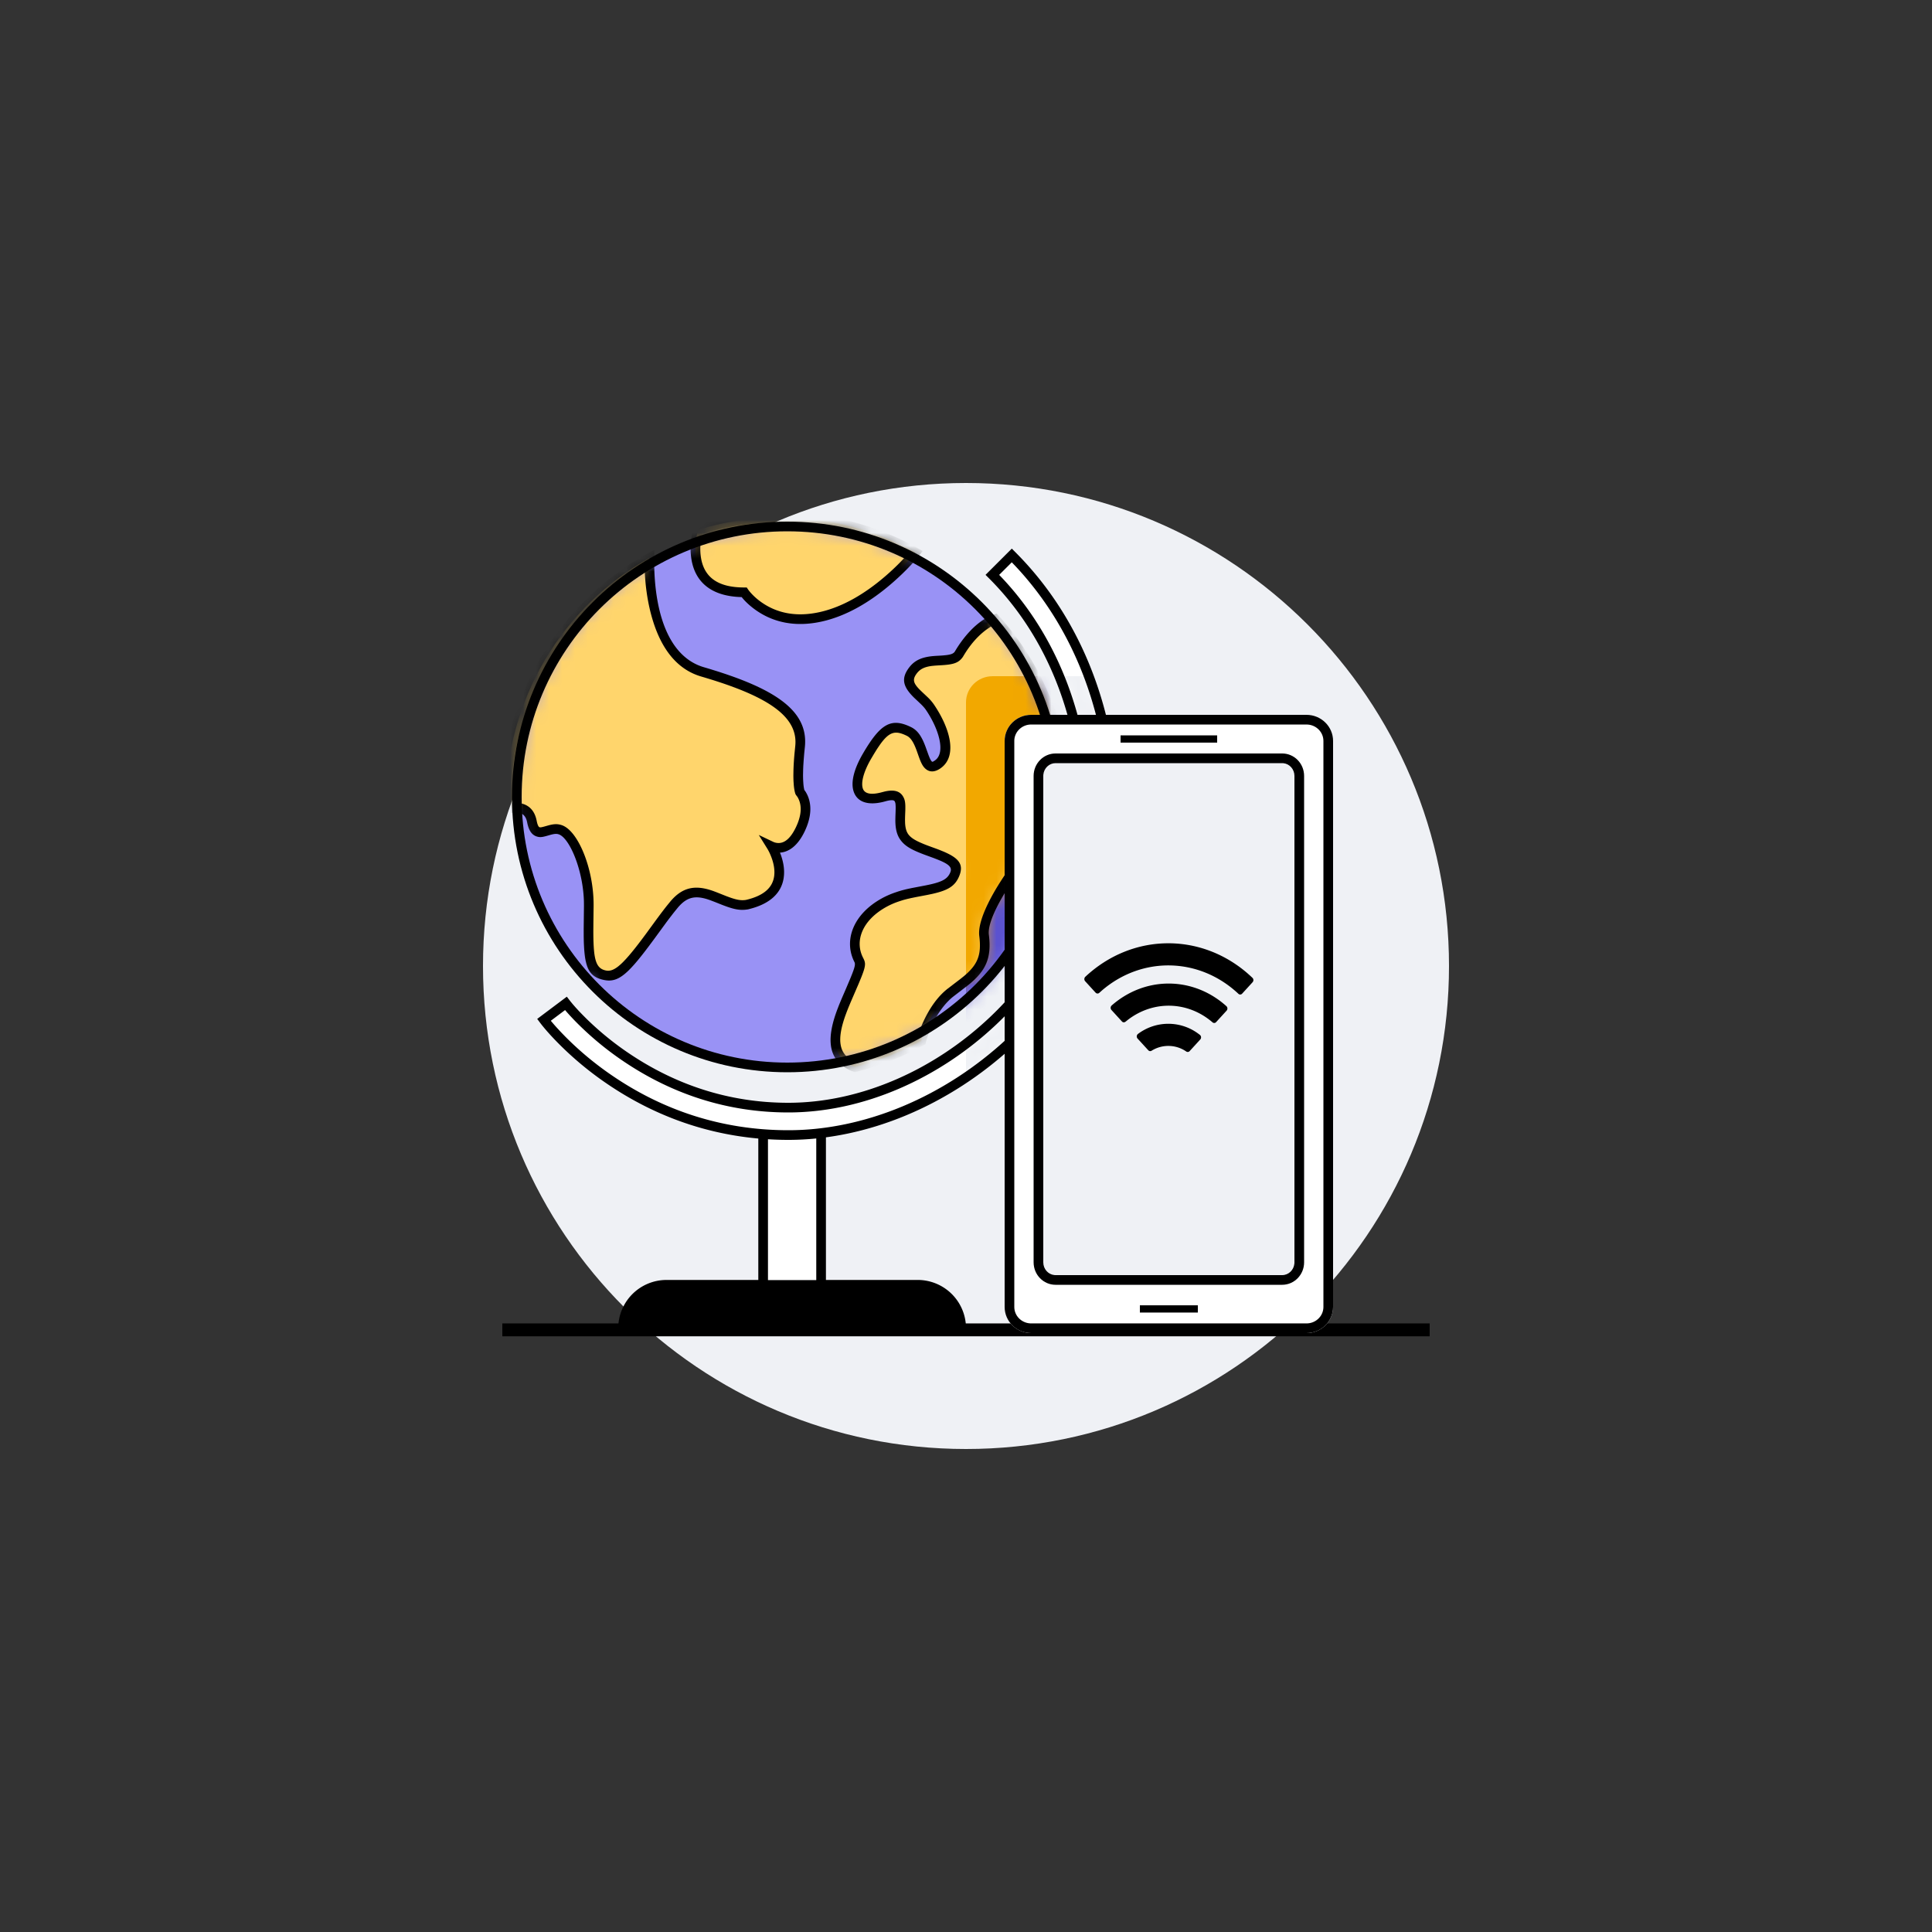<svg width="150" height="150" viewBox="0 0 150 150" xmlns="http://www.w3.org/2000/svg" xmlns:xlink="http://www.w3.org/1999/xlink"><rect x="0" y="0" width="150" height="150" fill="#333333" stroke="none"/><defs><path d="M18.974 45c6.016 0 12.296-2.625 17.227-7.204 5.116-4.748 8.049-11.044 8.049-17.277 0-8.128-2.814-15.417-7.927-20.519l-1.508 1.507c4.708 4.701 7.302 11.454 7.302 19.012 0 12.588-12.443 22.351-23.146 22.351-11.022 0-17.208-8.009-17.268-8.09L0 36.058C.276 36.424 6.857 45 18.974 45z" id="a"/><path d="M1.808 26.456c-.648-1.265-.324-3.167 1.945-4.432 2.27-1.266 4.859-.633 5.51-2.218.65-1.585-2.917-1.582-3.888-2.85-.971-1.266.647-3.8-1.618-3.167-2.27.633-2.593-.95-1.295-3.167 1.295-2.218 1.945-2.534 3.24-1.901 1.295.633.971 3.483 2.27 2.534 1.297-.95 0-3.483-.648-4.432-.648-.95-2.27-1.582-1.295-2.85C7 2.706 8.946 3.655 9.593 2.706 10.868.525 12.363.017 12.409 0c3.387 3.764 5.446 8.698 5.446 14.105 0 .336-.01.672-.026 1.005-2.033 1.663-6.588 7.136-6.29 9.445.323 2.534-.972 3.166-2.593 4.432-1.606 1.252-2.273 3.721-2.286 3.773a21.938 21.938 0 01-5.136 2.026c-3.87-1.481.931-7.065.284-8.33z" id="e"/><path d="M21.55 44.25H3.95c-.939 0-1.7-.78-1.7-1.742V4.742C2.25 3.78 3.01 3 3.95 3h17.6c.939 0 1.7.78 1.7 1.742v37.766c0 .962-.762 1.742-1.7 1.742z" id="g"/><circle id="c" cx="21" cy="21" r="21"/></defs><g fill="none" fill-rule="evenodd"><path d="M37.5 75c0-20.71 16.79-37.5 37.5-37.5s37.5 16.79 37.5 37.5m-75 0c0 20.71 16.79 37.5 37.5 37.5s37.5-16.79 37.5-37.5" fill="#EFF1F5"/><path fill="#000" d="M39 102.75h72v1H39z"/><path d="M51.75 99.375h19.5a3.75 3.75 0 013.747 3.587l.003.163H48a3.75 3.75 0 013.75-3.75z" fill="#000"/><path fill="#FFF" d="M59.25 87.375h4.5v12h-4.5z"/><path d="M64.125 87h-5.25v13.5h5.25V87zm-.75.794v11.912h-3.75V87.794h3.75z" fill="#000" fill-rule="nonzero"/><path d="M61.207 88.125c6.016 0 12.296-2.625 17.227-7.204 5.116-4.748 8.049-11.044 8.049-17.277 0-8.128-2.814-15.417-7.927-20.519l-1.508 1.507c4.708 4.701 7.302 11.454 7.302 19.012 0 12.588-12.443 22.351-23.146 22.351-11.022 0-17.208-8.009-17.268-8.09l-1.703 1.278c.276.366 6.857 8.942 18.974 8.942z" fill="#FFF" fill-rule="nonzero"/><g transform="translate(42.233 43.125)"><mask id="b" fill="#fff"><use xlink:href="#a"/></mask><path d="M56.202 57.375h-21.37c-1.14 0-2.065-.907-2.065-2.027V11.402c0-1.12.924-2.027 2.064-2.027h21.372c1.14 0 2.064.907 2.064 2.027v43.946c0 1.12-.925 2.027-2.065 2.027z" fill="#EFF1F5" mask="url(#b)"/></g><path d="M78.821 42.86l-.265-.265-2.039 2.037.266.265c4.635 4.629 7.192 11.286 7.192 18.747 0 11.64-11.455 21.976-22.771 21.976-4.653 0-8.776-1.424-12.336-3.815a23.399 23.399 0 01-3.337-2.712l-.312-.313-.28-.29-.243-.266-.208-.237-.171-.206-.083-.105-.226-.294-2.3 1.726.225.3.155.2.187.227.219.255.251.28.283.303a25.529 25.529 0 004.04 3.428c4.018 2.754 8.741 4.399 14.14 4.399 6.114 0 12.484-2.663 17.481-7.304 5.19-4.817 8.169-11.211 8.169-17.552 0-8.226-2.852-15.61-8.037-20.784zm-1.245 1.773l.978-.976.269.28c4.702 4.997 7.285 11.96 7.285 19.707 0 6.125-2.887 12.323-7.929 17.002-4.863 4.516-11.052 7.104-16.972 7.104-5.237 0-9.815-1.594-13.715-4.268a24.782 24.782 0 01-3.615-3.011l-.327-.338-.31-.335a16.72 16.72 0 01-.268-.302l-.207-.244 1.107-.831.04.046c.1.118.216.248.344.388l.274.292a24.146 24.146 0 003.92 3.28c3.676 2.47 7.942 3.943 12.754 3.943 11.714 0 23.521-10.654 23.521-22.726l-.003-.417c-.09-7.208-2.524-13.676-6.896-18.332l-.25-.262z" fill="#000" fill-rule="nonzero"/><g transform="translate(40.125 40.875)"><mask id="d" fill="#fff"><use xlink:href="#c"/></mask><use fill="#9992F5" xlink:href="#c"/><path d="M58.31 59.625H36.94c-1.14 0-2.065-.907-2.065-2.027V13.652c0-1.12.924-2.027 2.064-2.027h21.372c1.14 0 2.064.907 2.064 2.027v43.946c0 1.12-.925 2.027-2.065 2.027z" fill="#5B52CF" mask="url(#d)"/><path d="M10.294 2.45c0 .01-.282 7.55 4.129 8.84 4.414 1.289 7.883 2.904 7.568 5.808-.315 2.904 0 3.549 0 3.549s.945.967 0 2.904c-.946 1.938-2.21 1.29-2.21 1.29s2.21 3.549-1.893 4.516c-1.893.322-3.784-2.26-5.677 0-1.894 2.26-3.784 5.808-5.363 5.486-1.575-.322-1.26-2.582-1.26-5.486 0-2.905-1.26-5.487-2.209-5.81-.945-.321-1.893.968-2.208-.644-.306-1.565-1.946-.96-2.04-.924-.003-.122-.01-.242-.01-.365.007-8.281 4.525-15.482 11.173-19.164z" fill="#FFD56C" mask="url(#d)"/><path d="M10.67 1.813l-.557.309C3.27 5.91-1.121 13.18-1.251 21.262l-.002.412.023.848.497-.193c.192-.074.49-.14.772-.115.377.033.623.214.738.647l.026.114c.118.605.345.965.73 1.09.229.074.381.068.715-.02l.252-.071c.336-.099.52-.128.687-.091l.071.02c.843.286 1.895 2.78 1.953 5.243l.002.325-.02 1.758.001.61.007.37.006.175.016.33.01.155.027.292c.143 1.35.548 1.852 1.513 2.05.665.135 1.2-.048 1.927-.762l.185-.19.195-.213.102-.115.21-.248.11-.134.229-.286.242-.311.257-.339.416-.559.973-1.331.219-.292.295-.383.184-.23.181-.22c.685-.818 1.322-.959 2.29-.659l.21.07.392.15.229.091c1.13.458 1.646.593 2.332.476 1.712-.402 2.598-1.27 2.77-2.453l.021-.193c.04-.518-.054-1.05-.24-1.574l-.071-.185.09-.007c.657-.08 1.302-.563 1.807-1.598.575-1.18.575-2.162.21-2.911l-.06-.113-.038-.067-.077-.115-.044-.056-.02-.101-.009-.045a3.946 3.946 0 01-.04-.322l-.017-.259a9.225 9.225 0 01-.01-.454l.007-.35c.004-.122.009-.251.016-.387l.028-.425.038-.466.051-.507c.263-2.423-1.608-4.06-5.608-5.492l-.522-.182-.545-.18-.569-.178c-.193-.06-.39-.118-.591-.177-2.754-.805-3.826-4.222-3.862-8.082l.003-.381v-.653zM9.598 3.292l.322-.196-.005-.245c.014 1.437.2 3.027.664 4.506.694 2.217 1.9 3.755 3.737 4.292l.291.086.563.172.273.087.527.173c.171.059.34.117.503.175l.48.177c3.35 1.27 4.866 2.67 4.664 4.538l-.053.528c-.047.508-.074.954-.085 1.345l-.006.372c0 .177.004.34.011.49l.02.283c.012.133.027.253.046.36.032.186.068.307.103.377l.068.097a.972.972 0 01.142.225c.264.541.264 1.28-.21 2.253-.526 1.076-1.096 1.305-1.632 1.144l-.079-.029-1.156-.551.677 1.088.034.058.085.16c.046.092.097.204.148.332.217.541.319 1.086.248 1.576-.125.862-.774 1.496-2.177 1.827-.415.07-.796-.008-1.553-.299l-.772-.306-.23-.086-.076-.026c-1.318-.45-2.308-.28-3.248.84l-.282.345-.193.246-.204.267-.344.46-.854 1.17-.407.546-.25.327-.235.3-.22.272-.206.246-.193.22a9.42 9.42 0 01-.093.101l-.175.184a5.066 5.066 0 01-.245.232l-.151.127c-.369.289-.662.376-.948.318-.545-.112-.81-.462-.918-1.45l-.024-.261-.017-.289-.013-.318-.007-.349-.002-.38.005-.635.016-1.322v-.115c0-2.814-1.209-5.738-2.463-6.164l-.02-.007c-.33-.107-.607-.09-1.026.022l-.363.102-.14.034c-.097.02-.147.02-.186.007-.065-.02-.138-.13-.205-.417l-.021-.103c-.168-.858-.706-1.3-1.435-1.364l-.156-.008a2.536 2.536 0 00-.45.034l-.002.12C-.498 14.019 3.402 7.129 9.6 3.293z" fill="#000" fill-rule="nonzero" mask="url(#d)"/><path d="M30.95 2.017c-.055.072-3.222 4.047-7.294 4.984-4.107.943-6.005-1.89-6.005-1.89-5.031 0-3.593-4.799-3.58-4.841a21.347 21.347 0 016.425-.983 21.3 21.3 0 0110.454 2.73z" fill="#FFD56C" mask="url(#d)"/><path d="M20.496-1.088c-2.244 0-4.441.34-6.537 1l-.188.06-.058.187a5.36 5.36 0 00-.11 2.628l.038.156c.39 1.482 1.545 2.416 3.577 2.53l.241.01.022.027c.218.273.557.61 1.022.946 1.367.986 3.116 1.398 5.237.91 1.852-.426 3.643-1.466 5.313-2.897.315-.27.61-.54.879-.799l.309-.304.144-.147.266-.28.12-.132.218-.246.181-.217.343-.44-.38-.214a21.672 21.672 0 00-10.637-2.778zm.42.755a20.91 20.91 0 019.124 2.288l.33.173-.055.065a18.382 18.382 0 01-1.75 1.707c-1.586 1.358-3.277 2.34-4.993 2.735-1.902.437-3.432.077-4.63-.787a4.821 4.821 0 01-.748-.664l-.067-.075-.103-.124-.061-.083-.111-.166h-.2c-2.03 0-3.02-.78-3.316-2.111a4.502 4.502 0 01-.046-1.534l.018-.133.02-.126.043-.219.01-.046-.197.06a20.972 20.972 0 016.312-.965l.42.005z" fill="#000" fill-rule="nonzero" mask="url(#d)"/><g mask="url(#d)"><g transform="translate(24.74 7.193)"><mask id="f" fill="#fff"><use xlink:href="#e"/></mask><use fill="#FFD56C" xlink:href="#e"/><path d="M33.57 52.432H12.2c-1.14 0-2.065-.908-2.065-2.028V6.46c0-1.12.924-2.027 2.065-2.027h21.37c1.14 0 2.064.907 2.064 2.027v43.945c0 1.12-.925 2.028-2.065 2.028z" fill="#F2A800" mask="url(#f)"/></g></g><path d="M37.26 6.757l-.235.082c-.688.24-1.58.84-2.481 2.059a8.963 8.963 0 00-.535.813c-.105.153-.277.231-.672.278l-.239.024-.137.01-.492.028-.126.01c-.852.076-1.433.304-1.872.876-.678.883-.472 1.53.388 2.37l.356.335.161.153c.166.163.287.3.378.432 1.035 1.518 1.54 3.33.735 3.918-.18.133-.224.137-.259.108-.054-.045-.113-.142-.185-.307l-.076-.189-.242-.672c-.292-.78-.598-1.252-1.12-1.508-1.538-.751-2.372-.276-3.73 2.05-.696 1.189-.968 2.238-.72 2.962.277.814 1.11 1.083 2.285.795l.155-.04c.494-.139.681-.106.742-.004a.604.604 0 01.067.264l.008.144v.182l-.006.228-.013.363-.005.259v.08c.008.637.122 1.12.427 1.517.35.458.86.74 1.832 1.104l.73.267.282.11.244.101c.717.315.893.55.75.898-.2.49-.597.722-1.591.943l-.335.07-1.046.2-.257.054-.223.05-.292.075-.274.081-.29.098a6.48 6.48 0 00-1.037.462c-2.152 1.2-2.902 3.156-2.165 4.787l.068.143c.008.015.015.03.02.046l.013.052.005.059-.004.07a.834.834 0 01-.005.04l-.018.09-.028.107-.019.06-.045.137-.093.249-.123.309-.352.831-.328.758-.168.4-.075.187-.136.355-.062.172c-.81 2.297-.556 3.864 1.335 4.587l.111.043.115-.03a22.313 22.313 0 005.224-2.06l.142-.078.04-.158c.29-1.129 1.03-2.693 2.154-3.57l1.138-.873c1.346-1.082 1.829-2.079 1.596-3.903-.106-.826.627-2.36 1.708-3.988l.29-.426.15-.214.31-.428c.052-.071.105-.143.159-.214l.325-.424.333-.419.17-.206.34-.406.173-.199.345-.388c.173-.19.346-.374.519-.552l.342-.345c.284-.279.563-.536.832-.764l.288-.239.009-.166c.018-.357.027-.696.027-1.023 0-5.233-1.901-10.177-5.297-14.08l-.412-.462zm-.213.887l-.177-.2c3.427 3.808 5.35 8.686 5.35 13.855l-.003.318-.009.329-.008.174-.208.18c-.342.3-.696.637-1.053 1.003l-.358.375c-.179.192-.358.39-.535.592l-.355.412-.175.21-.347.428-.17.216-.336.438c-1.65 2.2-2.92 4.558-2.757 5.822.19 1.482-.138 2.232-1.187 3.112l-.265.212-1 .764c-.756.59-1.365 1.453-1.848 2.472l-.077.167c-.17.377-.304.732-.396 1.01l-.052.164-.297.16a21.56 21.56 0 01-4.132 1.63l-.364.097-.14-.063c-1.174-.575-1.295-1.689-.646-3.53l.122-.33.14-.353.162-.387.614-1.422.206-.5.08-.207.066-.181.053-.16.04-.14.027-.123.016-.108.006-.098a.798.798 0 00-.005-.09l-.014-.083-.022-.08a1.014 1.014 0 00-.015-.04l-.033-.08-.064-.13c-.656-1.284-.082-2.888 1.794-3.934a5.82 5.82 0 01.92-.41l.181-.061.255-.08.265-.07.309-.071.386-.079.892-.17.368-.077c1.224-.274 1.777-.602 2.098-1.385.373-.91-.033-1.397-1.233-1.907l-.303-.124-.163-.062-.543-.198c-.193-.07-.367-.136-.523-.2l-.289-.124c-.445-.201-.713-.385-.883-.606-.166-.216-.247-.506-.267-.912l-.005-.23.004-.24.02-.524c.013-.556-.022-.793-.18-1.059-.258-.432-.741-.54-1.445-.372l-.144.037c-.92.257-1.394.12-1.529-.274-.16-.468.062-1.322.659-2.342l.208-.35.193-.312.092-.142.176-.258c.741-1.043 1.213-1.117 2.083-.692.275.135.481.428.69.949l.076.197.178.503c.175.484.308.745.529.929.334.28.749.239 1.182-.078 1.3-.95.7-3.1-.559-4.946a3.648 3.648 0 00-.476-.549l-.254-.24-.16-.15-.203-.197c-.52-.528-.571-.81-.214-1.275.262-.34.615-.5 1.183-.569l.218-.021.279-.018.104-.006c1.03-.055 1.448-.163 1.792-.668.17-.29.334-.538.504-.768.47-.635.971-1.108 1.47-1.444.17-.114.311-.196.431-.256z" fill="#000" fill-rule="nonzero" mask="url(#d)"/></g><path d="M61.125 40.5C72.93 40.5 82.5 50.07 82.5 61.875S72.93 83.25 61.125 83.25 39.75 73.68 39.75 61.875 49.32 40.5 61.125 40.5zm0 .75c-11.39 0-20.625 9.234-20.625 20.625 0 11.39 9.234 20.625 20.625 20.625 11.39 0 20.625-9.234 20.625-20.625 0-11.39-9.234-20.625-20.625-20.625z" fill="#000" fill-rule="nonzero"/><path d="M101.435 103.5h-21.37c-1.14 0-2.065-.907-2.065-2.027V57.527c0-1.12.924-2.027 2.064-2.027h21.372c1.14 0 2.064.907 2.064 2.027v43.946c0 1.12-.925 2.027-2.065 2.027z" fill="#FFF"/><path d="M101.436 55.5c1.14 0 2.064.907 2.064 2.027v43.946c0 1.12-.925 2.027-2.065 2.027h-21.37c-1.14 0-2.065-.907-2.065-2.027V57.527c0-1.12.924-2.027 2.064-2.027h21.372zm0 .75H80.064c-.69 0-1.252.516-1.31 1.167l-.004.11v43.946c0 .665.525 1.216 1.2 1.272l.114.005h21.371c.69 0 1.253-.516 1.31-1.168l.005-.11V57.528c0-.665-.525-1.216-1.2-1.272l-.114-.005z" fill="#000" fill-rule="nonzero"/><g fill-rule="nonzero" transform="translate(78 55.5)"><use fill="#FFF" xlink:href="#g"/><use fill="#EFF1F5" xlink:href="#g"/></g><path d="M99.55 58.5c.939 0 1.7.78 1.7 1.742v37.766c0 .962-.762 1.742-1.7 1.742h-17.6c-.939 0-1.7-.78-1.7-1.742V60.242c0-.962.76-1.742 1.7-1.742h17.6zm0 .75h-17.6c-.488 0-.896.387-.945.89l-.005.102v37.766c0 .517.377.937.854.987l.096.005h17.6c.487 0 .896-.387.945-.89l.005-.102V60.242c0-.517-.378-.937-.854-.987l-.096-.005z" fill="#000" fill-rule="nonzero"/><path d="M88.353 80.274a3.913 3.913 0 014.622-.064l.188.14a.249.249 0 01.058.307l-.033.047-.823.901a.2.2 0 01-.264.034 2.449 2.449 0 00-2.693-.06.198.198 0 01-.212 0l-.045-.038-.83-.907a.248.248 0 01.032-.36zm-2.044-2.208c2.482-2.18 5.982-2.27 8.548-.252l.203.166.156.137a.25.25 0 01.05.302l-.032.046-.812.889a.2.2 0 01-.285.018c-1.91-1.649-4.579-1.72-6.565-.196l-.19.152-.057.031a.198.198 0 01-.183-.022l-.037-.033-.813-.89a.25.25 0 01.017-.348zm-2.046-2.228c3.607-3.373 8.884-3.469 12.588-.273l.213.19.173.16a.25.25 0 01.05.292l-.037.053-.81.886a.201.201 0 01-.291.012c-3.023-2.839-7.449-2.938-10.569-.28l-.23.204a.2.2 0 01-.246.023l-.043-.036-.81-.887a.25.25 0 01.012-.344z" fill="#000"/><path fill="#000" fill-rule="nonzero" d="M94.5 57.094v.562H87v-.562zm-1.5 44.25v.562h-4.5v-.562z"/></g></svg>